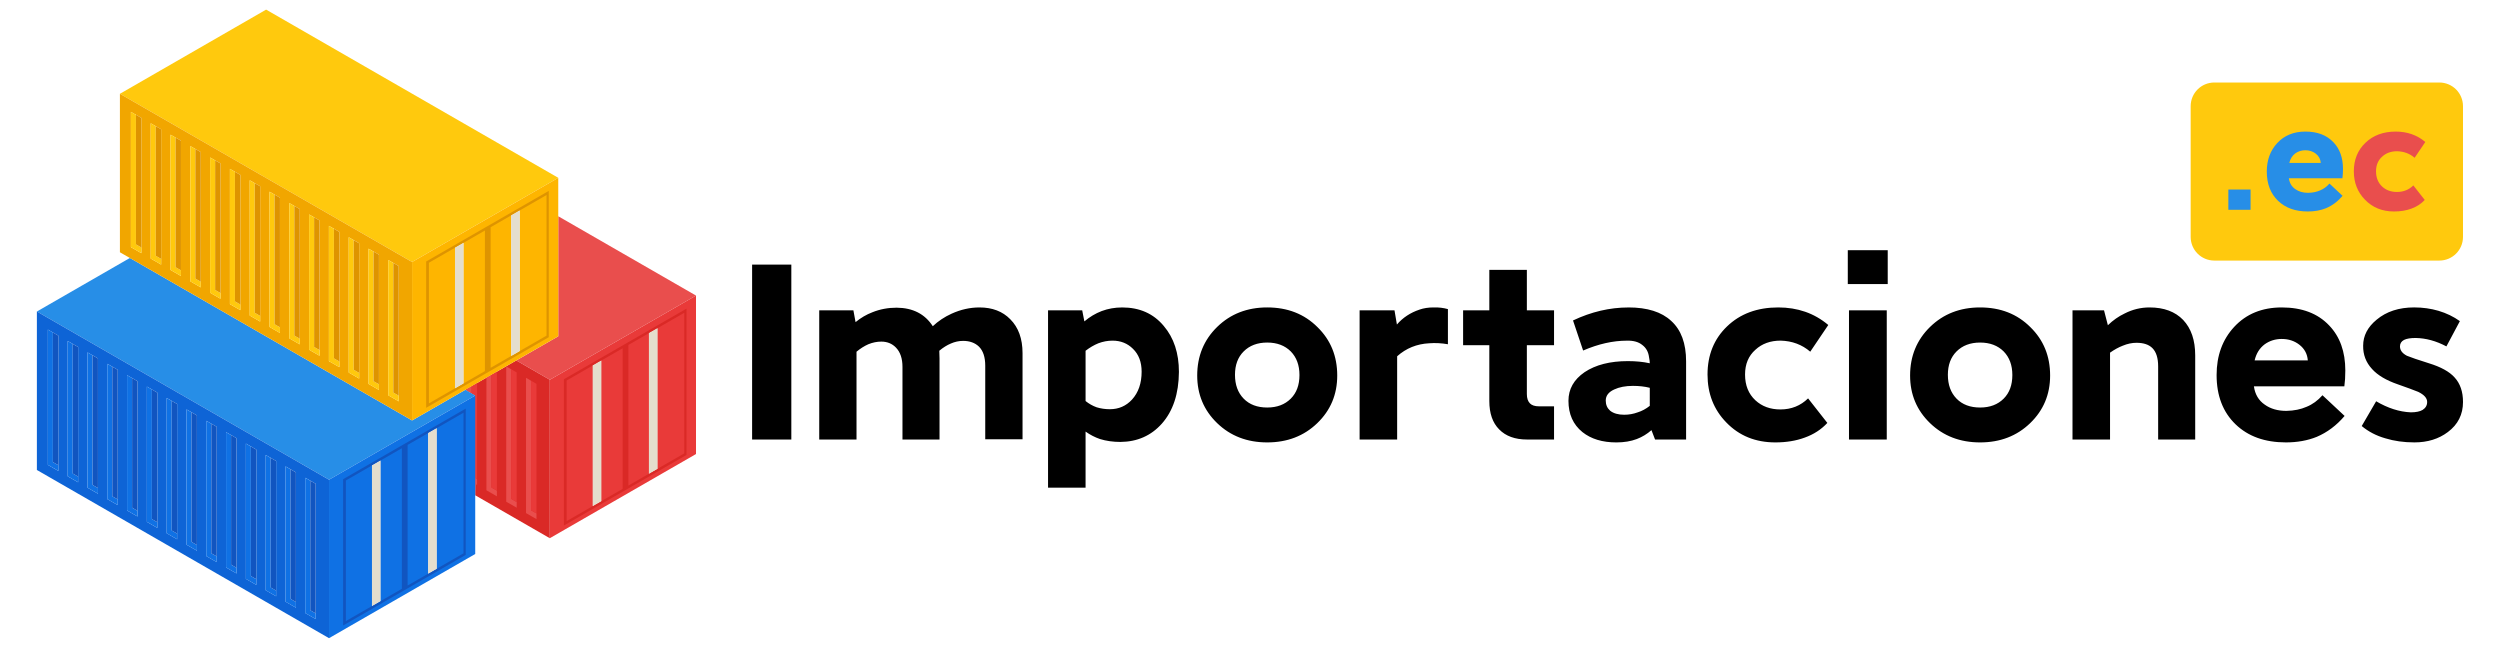 <?xml version="1.0" encoding="UTF-8" standalone="no"?>
<!-- Created with Inkscape (http://www.inkscape.org/) -->

<svg
   version="1.1"
   id="svg1"
   width="227.5"
   height="59"
   viewBox="0 0 227.5 59"
   sodipodi:docname="imports_banner.svg"
   inkscape:version="1.3.2 (091e20e, 2023-11-25, custom)"
   inkscape:export-filename="imports_banner.webp"
   inkscape:export-xdpi="96"
   inkscape:export-ydpi="96"
   xmlns:inkscape="http://www.inkscape.org/namespaces/inkscape"
   xmlns:sodipodi="http://sodipodi.sourceforge.net/DTD/sodipodi-0.dtd"
   xmlns="http://www.w3.org/2000/svg"
   xmlns:svg="http://www.w3.org/2000/svg">
  <defs
     id="defs1" />
  <sodipodi:namedview
     id="namedview1"
     pagecolor="#ffffff"
     bordercolor="#000000"
     borderopacity="0.25"
     inkscape:showpageshadow="2"
     inkscape:pageopacity="0.0"
     inkscape:pagecheckerboard="0"
     inkscape:deskcolor="#d1d1d1"
     inkscape:zoom="5.1315187"
     inkscape:cx="109.90898"
     inkscape:cy="24.749008"
     inkscape:window-width="1920"
     inkscape:window-height="1010"
     inkscape:window-x="-6"
     inkscape:window-y="-6"
     inkscape:window-maximized="1"
     inkscape:current-layer="g2" />
  <g
     inkscape:groupmode="layer"
     inkscape:label="Image"
     id="g1">
    <g
       id="g2"
       transform="translate(2.143)">
      <path
         style="font-size:21.894px;line-height:1.25;font-family:'MI Lan Pro VF';-inkscape-font-specification:'MI Lan Pro VF';font-variation-settings:'wdth' 92, 'wght' 600;stroke-width:1.368"
         d="m 66.299,24.08 h 3.569 v 15.917 h -3.569 z m 20.69,3.897 q 1.752,0 2.802,1.073 1.117,1.117 1.117,3.087 v 7.838 h -3.394 v -6.7 q 0,-1.16 -0.569,-1.73 -0.547,-0.525 -1.445,-0.525 -0.569,0 -1.117,0.241 -0.525,0.219 -1.051,0.657 0.022,0.35 0.022,0.701 v 7.378 h -3.372 v -6.612 q 0,-1.139 -0.591,-1.752 -0.525,-0.547 -1.336,-0.547 -0.591,0 -1.182,0.241 -0.547,0.241 -1.073,0.679 v 7.991 H 72.407 V 28.24 h 3.109 l 0.197,1.073 q 0.723,-0.591 1.533,-0.898 1.029,-0.416 2.211,-0.416 2.211,0.022 3.284,1.686 0.744,-0.701 1.708,-1.139 1.248,-0.569 2.54,-0.569 z m 12.983,0 q 2.386,0 3.788,1.686 1.379,1.62 1.379,4.182 -0.022,2.978 -1.554,4.707 -1.467,1.642 -3.766,1.664 -1.007,0 -1.861,-0.263 -0.701,-0.241 -1.314,-0.679 v 5.101 H 93.229 V 28.24 h 3.109 l 0.197,1.007 q 0.723,-0.613 1.576,-0.941 0.876,-0.328 1.861,-0.328 z m -1.117,9.261 q 1.204,0 2.014,-0.876 0.876,-0.963 0.876,-2.54 0,-1.314 -0.788,-2.08 -0.744,-0.744 -1.861,-0.744 -0.657,0 -1.292,0.241 -0.591,0.241 -1.16,0.679 v 4.576 q 0.46,0.372 1.007,0.569 0.569,0.175 1.204,0.175 z m 14.319,3.021 q -2.737,0 -4.554,-1.752 -1.817,-1.752 -1.817,-4.335 0,-2.649 1.817,-4.423 1.817,-1.773 4.554,-1.773 2.781,0 4.576,1.795 1.795,1.752 1.795,4.401 0,2.584 -1.817,4.335 -1.817,1.752 -4.554,1.752 z m 0,-3.175 q 1.336,0 2.146,-0.81 0.788,-0.788 0.788,-2.146 0,-1.336 -0.788,-2.146 -0.81,-0.81 -2.146,-0.81 -1.336,0 -2.146,0.81 -0.788,0.788 -0.788,2.124 0,1.357 0.788,2.168 0.788,0.81 2.146,0.81 z m 13.859,-8.911 q 0.569,-0.197 1.27,-0.197 0.701,-0.022 1.314,0.153 v 3.197 q -0.876,-0.153 -1.708,-0.088 -1.686,0.088 -2.912,1.182 v 7.575 h -3.416 V 28.24 h 3.175 l 0.219,1.292 q 0.81,-0.941 2.058,-1.357 z m 12.241,3.24 H 136.801 v 4.445 q 0,0.569 0.285,0.854 0.263,0.263 0.81,0.263 h 1.379 v 3.021 h -2.452 q -1.642,0 -2.54,-0.92 -0.898,-0.898 -0.898,-2.584 v -5.079 h -2.386 v -3.175 h 2.386 v -3.678 h 3.416 v 3.678 h 2.474 z m 6.764,-3.437 q 2.584,0 3.897,1.226 1.357,1.226 1.357,3.678 v 7.116 h -2.824 l -0.328,-0.854 q -0.591,0.525 -1.336,0.81 -0.81,0.307 -1.861,0.307 -1.905,0 -3.087,-0.941 -1.27,-1.029 -1.27,-2.846 0,-1.598 1.467,-2.605 1.511,-1.007 3.941,-1.007 1.095,0 1.992,0.197 0,-0.241 -0.066,-0.547 -0.088,-0.723 -0.613,-1.117 -0.504,-0.416 -1.401,-0.394 -1.905,0 -3.985,0.898 l -0.92,-2.737 q 2.496,-1.182 5.036,-1.182 z m -0.372,9.765 q 0.635,0 1.226,-0.219 0.569,-0.175 1.095,-0.591 V 35.29 q -0.679,-0.175 -1.533,-0.175 -1.007,0 -1.708,0.328 -0.766,0.35 -0.766,1.007 0,0.569 0.394,0.92 0.46,0.372 1.292,0.372 z m 18.479,0.744 q -0.832,0.898 -2.058,1.336 -1.182,0.438 -2.671,0.438 -2.715,0 -4.466,-1.817 -1.708,-1.752 -1.708,-4.357 0,-2.671 1.773,-4.379 1.795,-1.73 4.663,-1.73 1.314,0 2.452,0.394 1.139,0.394 2.102,1.204 l -1.642,2.43 q -1.117,-0.963 -2.693,-1.007 -1.401,0 -2.299,0.832 -0.941,0.832 -0.941,2.255 0,1.467 0.941,2.343 0.898,0.832 2.277,0.832 1.489,0 2.518,-1.007 z m 1.861,-15.72 h 3.634 v 3.087 h -3.634 z m 0.109,5.474 h 3.437 v 11.757 h -3.437 z m 11.932,12.02 q -2.737,0 -4.554,-1.752 -1.817,-1.752 -1.817,-4.335 0,-2.649 1.817,-4.423 1.817,-1.773 4.554,-1.773 2.781,0 4.576,1.795 1.795,1.752 1.795,4.401 0,2.584 -1.817,4.335 -1.817,1.752 -4.554,1.752 z m 0,-3.175 q 1.336,0 2.146,-0.81 0.788,-0.788 0.788,-2.146 0,-1.336 -0.788,-2.146 -0.81,-0.81 -2.146,-0.81 -1.336,0 -2.146,0.81 -0.788,0.788 -0.788,2.124 0,1.357 0.788,2.168 0.788,0.81 2.146,0.81 z m 15.414,-9.108 q 1.97,0 3.065,1.139 1.095,1.16 1.095,3.218 v 7.663 h -3.372 v -6.656 q 0,-1.139 -0.525,-1.664 -0.482,-0.482 -1.445,-0.482 -0.613,0 -1.248,0.263 -0.569,0.219 -1.16,0.635 v 7.904 h -3.416 V 28.24 h 2.868 l 0.35,1.357 q 0.701,-0.679 1.533,-1.073 1.073,-0.547 2.255,-0.547 z m 9.502,7.181 q 0.153,1.095 0.985,1.664 0.788,0.569 1.97,0.569 1.051,-0.022 1.839,-0.372 0.81,-0.328 1.445,-1.051 l 2.014,1.883 q -1.095,1.292 -2.54,1.905 -1.248,0.504 -2.802,0.504 -2.868,0 -4.576,-1.642 -1.73,-1.664 -1.73,-4.488 0,-2.649 1.598,-4.379 1.642,-1.773 4.335,-1.773 2.759,0 4.313,1.642 1.467,1.533 1.467,4.094 0,0.832 -0.088,1.445 z m 2.54,-4.313 q -0.876,0 -1.554,0.482 -0.701,0.525 -0.92,1.467 h 4.839 q -0.066,-0.876 -0.766,-1.423 -0.679,-0.525 -1.598,-0.525 z m 8.583,5.671 q 1.598,0.941 3.153,1.007 0.701,0 1.073,-0.219 0.416,-0.263 0.416,-0.723 0,-0.525 -0.81,-0.92 -0.591,-0.241 -1.839,-0.679 -1.598,-0.547 -2.365,-1.401 -0.832,-0.898 -0.81,-2.124 0,-1.357 1.226,-2.365 1.336,-1.117 3.416,-1.117 1.16,0 2.211,0.307 1.095,0.328 1.949,0.941 l -1.226,2.299 q -1.401,-0.744 -2.802,-0.766 -0.701,0 -1.051,0.175 -0.372,0.197 -0.372,0.591 0,0.525 0.635,0.854 0.525,0.219 1.992,0.679 1.642,0.504 2.343,1.292 0.766,0.832 0.766,2.233 0,1.708 -1.379,2.737 -1.248,0.941 -3.043,0.941 -1.445,0 -2.649,-0.372 -1.226,-0.35 -2.146,-1.117 z"
         id="text2608"
         inkscape:label="Importaciones"
         aria-label="Importaciones" />
      <g
         id="g4"
         transform="translate(-2.546,-3.564)">
        <path
           id="rect5369"
           style="display:inline;fill:#ffc90d;fill-rule:evenodd;stroke-width:0.139;stroke-linecap:square;stroke-miterlimit:0;paint-order:fill markers stroke"
           inkscape:label="rectangulo"
           d="m 201.911,11.072 h 20.468 c 1.195,0 2.157,0.962 2.157,2.157 v 11.89 c 0,1.195 -0.962,2.157 -2.157,2.157 h -20.468 c -1.195,0 -2.157,-0.962 -2.157,-2.157 V 13.229 c 0,-1.195 0.962,-2.157 2.157,-2.157 z" />
        <g
           id="text2662"
           style="font-size:12.96px;line-height:1.25;font-family:Bahnschrift;-inkscape-font-specification:'Bahnschrift, @wght=600,wdth=92.0';font-variation-settings:'wdth' 92, 'wght' 600;fill:#278ee7;stroke-width:0.442"
           inkscape:label=".ec"
           aria-label=".ec">
          <path
             style="font-family:'MI Lan Pro VF';-inkscape-font-specification:'MI Lan Pro VF'"
             d="m 205.205,20.813 v 1.84 h -2.022 v -1.84 z m 3.486,-1.024 q 0.091,0.648 0.583,0.985 0.467,0.337 1.166,0.337 0.622,-0.013 1.089,-0.22 0.48,-0.194 0.855,-0.622 l 1.192,1.115 q -0.648,0.765 -1.503,1.127 -0.739,0.298 -1.659,0.298 -1.698,0 -2.709,-0.972 -1.024,-0.985 -1.024,-2.657 0,-1.568 0.946,-2.592 0.972,-1.05 2.566,-1.05 1.633,0 2.553,0.972 0.868,0.907 0.868,2.423 0,0.492 -0.052,0.855 z m 1.503,-2.553 q -0.518,0 -0.92,0.285 -0.415,0.311 -0.544,0.868 h 2.864 q -0.039,-0.518 -0.454,-0.842 -0.402,-0.311 -0.946,-0.311 z"
             id="path2" />
          <path
             style="font-family:'MI Lan Pro VF';-inkscape-font-specification:'MI Lan Pro VF';fill:#e94e4d"
             d="m 221.055,21.759 q -0.492,0.531 -1.218,0.791 -0.7,0.259 -1.581,0.259 -1.607,0 -2.644,-1.076 -1.011,-1.037 -1.011,-2.579 0,-1.581 1.05,-2.592 1.063,-1.024 2.76,-1.024 0.778,0 1.451,0.233 0.674,0.233 1.244,0.713 l -0.972,1.439 q -0.661,-0.57 -1.594,-0.596 -0.829,0 -1.361,0.492 -0.557,0.492 -0.557,1.335 0,0.868 0.557,1.387 0.531,0.492 1.348,0.492 0.881,0 1.49,-0.596 z"
             id="path3" />
        </g>
      </g>
      <g
         id="g202"
         inkscape:label="Logo"
         transform="matrix(0.726,0,0,0.724,-35.906,-19.535)"
         style="display:inline">
        <g
           id="g121-1"
           style="display:inline;fill:#344878;fill-opacity:0.558"
           inkscape:label="ContenedorRojo"
           transform="translate(17.265,14.8)">
          <path
             id="path81"
             style="fill:#e94e4d;fill-opacity:1;stroke-width:5.292"
             inkscape:label="Techo"
             d="m 99.215,39.364 v 15.085 l -5.262,3.038 4.202,2.426 18.326,-10.581 z"
             sodipodi:nodetypes="cccccc" />
          <g
             id="g87"
             inkscape:label="Frente"
             style="display:inline;fill:#e93a39;fill-opacity:1">
            <path
               style="display:none;fill:#e93a39;fill-opacity:1;stroke-width:5.292"
               d="M 98.154,59.913 116.48,49.332 V 69.249 L 98.154,79.83 Z"
               id="path82-9"
               sodipodi:nodetypes="ccccc"
               inkscape:label="FrenteCompleto" />
            <path
               id="path83-6"
               style="display:inline;fill:#e93a39;fill-opacity:1;stroke-width:5.292"
               inkscape:label="Frente"
               d="M 116.48,49.332 98.154,59.913 V 79.83 L 116.48,69.25 Z m -4.825,4.1 v 17.672 l -1.077,0.622 V 54.054 Z m -7.043,4.067 v 17.671 l -1.076,0.622 V 58.12 Z" />
            <path
               style="display:inline;fill:#e93a39;fill-opacity:1;stroke-width:5.292"
               d="m 111.655,53.432 3.355,-1.937 v 17.672 l -3.355,1.937 z"
               id="path84-1"
               sodipodi:nodetypes="ccccc"
               inkscape:label="Puerta4" />
            <path
               style="display:inline;fill:#e93a39;fill-opacity:1;stroke-width:5.292"
               d="m 108.004,55.54 2.574,-1.486 V 71.726 l -2.574,1.486 z"
               id="path85-1"
               sodipodi:nodetypes="ccccc"
               inkscape:label="Puerta3" />
            <path
               style="display:inline;fill:#e93a39;fill-opacity:1;stroke-width:5.292"
               d="m 104.612,57.499 2.673,-1.544 v 17.672 l -2.673,1.543 z"
               id="path86-7"
               sodipodi:nodetypes="ccccc"
               inkscape:label="Puerta2" />
            <path
               style="display:inline;fill:#e93a39;fill-opacity:1;stroke-width:5.292"
               d="m 100.267,60.007 3.269,-1.887 v 17.672 l -3.269,1.887 z"
               id="path87-7"
               sodipodi:nodetypes="ccccc"
               inkscape:label="Puerta1" />
          </g>
          <path
             id="path88-5"
             style="display:inline;fill:#da2926;fill-opacity:1;stroke-width:5.292"
             inkscape:label="BodePuerta"
             d="M 115.29,50.975 99.92,59.849 v 18.389 l 15.37,-8.874 z m -0.28,0.52 v 17.672 l -7.006,4.045 v -17.672 z m -7.725,4.461 V 73.627 l -7.018,4.051 V 60.007 Z" />
          <path
             style="display:inline;fill:#e4decd;fill-opacity:1;stroke-width:5.292"
             d="m 111.655,53.432 -1.077,0.622 V 71.726 l 1.077,-0.622 z"
             id="path89-2"
             sodipodi:nodetypes="ccccc"
             inkscape:label="Abertura2" />
          <path
             style="display:inline;fill:#e4decd;fill-opacity:1;stroke-width:5.292"
             d="m 104.612,57.499 -1.076,0.621 v 17.672 l 1.076,-0.622 z"
             id="path90-0"
             sodipodi:nodetypes="ccccc"
             inkscape:label="Abertura1" />
          <path
             id="path91-1"
             style="display:inline;fill:#da2926;fill-opacity:1;stroke-width:5.292"
             inkscape:label="LadoCompleto"
             d="m 93.952,57.487 -6.391,3.69 1.245,0.719 v 12.538 l 9.347,5.397 V 59.913 Z" />
          <path
             id="path92-8"
             style="display:none;fill:#da2926;fill-opacity:1;stroke-width:5.292"
             inkscape:label="Lado"
             d="M 61.536,38.772 V 58.689 L 98.154,79.83 98.154,59.913 Z m 1.379,2.274 1.311,0.757 V 58.806 l -1.311,-0.757 z m 2.482,1.432 1.311,0.757 V 60.239 l -1.311,-0.757 z m 2.482,1.433 1.311,0.757 v 17.003 l -1.311,-0.757 z m 2.482,1.432 1.311,0.757 v 17.003 l -1.311,-0.757 z m 2.482,1.432 1.311,0.757 v 17.003 l -1.311,-0.757 z m 2.482,1.433 1.311,0.757 v 17.003 l -1.311,-0.757 z m 2.482,1.432 1.311,0.757 v 17.003 l -1.311,-0.757 z m 2.482,1.433 1.311,0.757 v 17.003 l -1.311,-0.757 z m 2.481,1.432 1.311,0.757 v 17.003 l -1.311,-0.757 z m 2.482,1.432 1.311,0.757 v 17.003 l -1.311,-0.757 z m 2.482,1.433 1.311,0.757 v 17.003 l -1.311,-0.757 z m 2.482,1.432 1.311,0.757 v 17.003 l -1.311,-0.757 z m 2.482,1.433 1.311,0.757 v 17.003 l -1.311,-0.757 z m 2.482,1.432 1.311,0.757 v 17.003 l -1.311,-0.757 z"
             sodipodi:nodetypes="ccccccccccccccccccccccccccccccccccccccccccccccccccccccccccccccccccccccccccc" />
          <g
             id="g106"
             transform="translate(29.778,17.192)"
             style="display:inline;fill:#e94e4d;fill-opacity:1"
             inkscape:label="Sombra">
            <path
               id="path103-1"
               style="display:inline;fill:#e94e4d;fill-opacity:1;stroke-width:5.292"
               inkscape:label="Sombra"
               d="m 63.546,46.389 -0.631,0.364 v 0.194 l 0.631,0.364 z M 63.992,57.959 v 0.712 l 0.234,0.135 v -0.712 z"
               transform="translate(-4.963,-2.865)" />
            <path
               id="path104-9"
               style="display:inline;fill:#e94e4d;fill-opacity:1;stroke-width:5.292"
               inkscape:label="Sombra"
               d="m 63.546,43.524 -0.631,0.364 v 14.161 l 1.311,0.757 v -0.712 l -0.68,-0.393 z"
               transform="translate(-2.482,-1.433)" />
            <path
               id="path105-5"
               style="fill:#e94e4d;fill-opacity:1;stroke-width:5.292"
               inkscape:label="Sombra"
               d="m 62.915,41.046 v 17.003 l 1.311,0.757 V 58.094 L 63.546,57.701 V 41.41 Z" />
            <path
               style="display:inline;fill:#e94e4d;fill-opacity:1;stroke-width:5.292"
               d="m 62.915,41.046 0.631,0.364 v 16.291 l 0.68,0.393 v 0.712 l -1.311,-0.757 z"
               id="path106-3"
               sodipodi:nodetypes="ccccccc"
               inkscape:label="Sombra"
               transform="translate(2.482,1.433)" />
          </g>
          <g
             id="g120"
             transform="translate(32.259,18.625)"
             style="display:inline;fill:#e93a39;fill-opacity:1"
             inkscape:label="Doblado">
            <path
               id="path117-7"
               style="display:inline;fill:#e93a39;fill-opacity:1;stroke-width:5.292"
               inkscape:label="Doblado"
               d="m 64.226,45.996 -0.68,0.393 v 0.923 l 0.446,0.257 V 57.959 l 0.234,0.135 z"
               transform="translate(-7.444,-4.298)" />
            <path
               id="path118-1"
               style="display:inline;fill:#e93a39;fill-opacity:1;stroke-width:5.292"
               inkscape:label="Doblado"
               d="m 64.226,43.131 -0.68,0.393 v 14.177 l 0.68,0.393 z"
               transform="translate(-4.963,-2.865)" />
            <path
               style="display:inline;fill:#e93a39;fill-opacity:1;stroke-width:5.292"
               d="m 63.546,57.701 0.68,0.393 V 41.803 l -0.68,-0.393 z"
               id="path119-1"
               sodipodi:nodetypes="ccccc"
               inkscape:label="Doblado"
               transform="translate(-2.482,-1.433)" />
            <path
               style="fill:#e93a39;fill-opacity:1;stroke-width:5.292"
               d="m 63.546,57.701 0.68,0.393 V 41.803 l -0.68,-0.393 z"
               id="path120-4"
               sodipodi:nodetypes="ccccc"
               inkscape:label="Doblado" />
          </g>
        </g>
        <g
           id="g161"
           style="display:inline;fill:#344878;fill-opacity:0.558"
           inkscape:label="ContenedorAzul"
           transform="translate(-10.408,27.364)">
          <path
             id="path121-2"
             style="display:inline;fill:#278ee7;fill-opacity:1;stroke-width:5.292"
             inkscape:label="Techo"
             d="M 73.19,32.044 61.536,38.772 98.154,59.913 116.48,49.332 115.235,48.613 108.562,52.466 Z" />
          <g
             id="g127"
             inkscape:label="Frente"
             style="display:inline;fill:#344878;fill-opacity:0.558">
            <path
               style="display:none;fill:#0f71e4;fill-opacity:1;stroke-width:5.292"
               d="M 98.154,59.913 116.48,49.332 V 69.249 L 98.154,79.83 Z"
               id="path122"
               sodipodi:nodetypes="ccccc"
               inkscape:label="FrenteCompleto" />
            <path
               id="path123"
               style="display:inline;fill:#0f71e4;fill-opacity:1;stroke-width:5.292"
               inkscape:label="Frente"
               d="M 116.48,49.332 98.154,59.913 V 79.83 L 116.48,69.25 Z m -4.825,4.1 v 17.672 l -1.077,0.622 V 54.054 Z m -7.043,4.067 v 17.671 l -1.076,0.622 V 58.12 Z" />
            <path
               style="display:inline;fill:#0f71e4;fill-opacity:1;stroke-width:5.292"
               d="m 111.655,53.432 3.355,-1.937 v 17.672 l -3.355,1.937 z"
               id="path124"
               sodipodi:nodetypes="ccccc"
               inkscape:label="Puerta4" />
            <path
               style="display:inline;fill:#0f71e4;fill-opacity:1;stroke-width:5.292"
               d="m 108.004,55.54 2.574,-1.486 V 71.726 l -2.574,1.486 z"
               id="path125"
               sodipodi:nodetypes="ccccc"
               inkscape:label="Puerta3" />
            <path
               style="display:inline;fill:#0f71e4;fill-opacity:1;stroke-width:5.292"
               d="m 104.612,57.499 2.673,-1.544 v 17.672 l -2.673,1.543 z"
               id="path126"
               sodipodi:nodetypes="ccccc"
               inkscape:label="Puerta2" />
            <path
               style="display:inline;fill:#0f71e4;fill-opacity:1;stroke-width:5.292"
               d="m 100.267,60.007 3.269,-1.887 v 17.672 l -3.269,1.887 z"
               id="path127"
               sodipodi:nodetypes="ccccc"
               inkscape:label="Puerta1" />
          </g>
          <path
             id="path128"
             style="display:inline;fill:#1155c0;fill-opacity:1;stroke-width:5.292"
             inkscape:label="BodePuerta"
             d="M 115.29,50.975 99.92,59.849 v 18.389 l 15.37,-8.874 z m -0.28,0.52 v 17.672 l -7.006,4.045 v -17.672 z m -7.725,4.461 V 73.627 l -7.018,4.051 V 60.007 Z" />
          <path
             style="display:inline;fill:#e4decd;fill-opacity:1;stroke-width:5.292"
             d="m 111.655,53.432 -1.077,0.622 V 71.726 l 1.077,-0.622 z"
             id="path129"
             sodipodi:nodetypes="ccccc"
             inkscape:label="Abertura2" />
          <path
             style="display:inline;fill:#e4decd;fill-opacity:1;stroke-width:5.292"
             d="m 104.612,57.499 -1.076,0.621 v 17.672 l 1.076,-0.622 z"
             id="path130"
             sodipodi:nodetypes="ccccc"
             inkscape:label="Abertura1" />
          <path
             style="display:none;fill:#0e64d6;fill-opacity:1;stroke-width:5.292"
             d="M 61.536,38.772 98.154,59.913 V 79.83 L 61.536,58.689 Z"
             id="path131"
             sodipodi:nodetypes="ccccc"
             inkscape:label="LadoCompleto" />
          <path
             id="path132"
             style="display:inline;fill:#0e64d6;fill-opacity:1;stroke-width:5.292"
             inkscape:label="Lado"
             d="M 61.536,38.772 V 58.689 L 98.154,79.83 98.154,59.913 Z m 1.379,2.274 1.311,0.757 V 58.806 l -1.311,-0.757 z m 2.482,1.432 1.311,0.757 V 60.239 l -1.311,-0.757 z m 2.482,1.433 1.311,0.757 v 17.003 l -1.311,-0.757 z m 2.482,1.432 1.311,0.757 v 17.003 l -1.311,-0.757 z m 2.482,1.432 1.311,0.757 v 17.003 l -1.311,-0.757 z m 2.482,1.433 1.311,0.757 v 17.003 l -1.311,-0.757 z m 2.482,1.432 1.311,0.757 v 17.003 l -1.311,-0.757 z m 2.482,1.433 1.311,0.757 v 17.003 l -1.311,-0.757 z m 2.481,1.432 1.311,0.757 v 17.003 l -1.311,-0.757 z m 2.482,1.432 1.311,0.757 v 17.003 l -1.311,-0.757 z m 2.482,1.433 1.311,0.757 v 17.003 l -1.311,-0.757 z m 2.482,1.432 1.311,0.757 v 17.003 l -1.311,-0.757 z m 2.482,1.433 1.311,0.757 v 17.003 l -1.311,-0.757 z m 2.482,1.432 1.311,0.757 v 17.003 l -1.311,-0.757 z"
             sodipodi:nodetypes="ccccccccccccccccccccccccccccccccccccccccccccccccccccccccccccccccccccccccccc" />
          <g
             id="g146"
             transform="translate(29.778,17.192)"
             style="display:inline;fill:#0f71e4;fill-opacity:1"
             inkscape:label="Sombra">
            <path
               style="display:inline;fill:#0f71e4;fill-opacity:1;stroke-width:5.292"
               d="m 62.915,41.046 0.631,0.364 v 16.291 l 0.68,0.393 v 0.712 l -1.311,-0.757 z"
               id="path133"
               sodipodi:nodetypes="ccccccc"
               inkscape:label="Sombra"
               transform="translate(-29.778,-17.192)" />
            <path
               style="display:inline;fill:#0f71e4;fill-opacity:1;stroke-width:5.292"
               d="m 62.915,41.046 0.631,0.364 v 16.291 l 0.68,0.393 v 0.712 l -1.311,-0.757 z"
               id="path134"
               sodipodi:nodetypes="ccccccc"
               inkscape:label="Sombra"
               transform="translate(-27.296,-15.759)" />
            <path
               style="display:inline;fill:#0f71e4;fill-opacity:1;stroke-width:5.292"
               d="m 62.915,41.046 0.631,0.364 v 16.291 l 0.68,0.393 v 0.712 l -1.311,-0.757 z"
               id="path135"
               sodipodi:nodetypes="ccccccc"
               inkscape:label="Sombra"
               transform="translate(-24.815,-14.327)" />
            <path
               style="display:inline;fill:#0f71e4;fill-opacity:1;stroke-width:5.292"
               d="m 62.915,41.046 0.631,0.364 v 16.291 l 0.68,0.393 v 0.712 l -1.311,-0.757 z"
               id="path136"
               sodipodi:nodetypes="ccccccc"
               inkscape:label="Sombra"
               transform="translate(-22.333,-12.894)" />
            <path
               style="display:inline;fill:#0f71e4;fill-opacity:1;stroke-width:5.292"
               d="m 62.915,41.046 0.631,0.364 v 16.291 l 0.68,0.393 v 0.712 l -1.311,-0.757 z"
               id="path137"
               sodipodi:nodetypes="ccccccc"
               inkscape:label="Sombra"
               transform="translate(-19.852,-11.461)" />
            <path
               style="display:inline;fill:#0f71e4;fill-opacity:1;stroke-width:5.292"
               d="m 62.915,41.046 0.631,0.364 v 16.291 l 0.68,0.393 v 0.712 l -1.311,-0.757 z"
               id="path138"
               sodipodi:nodetypes="ccccccc"
               inkscape:label="Sombra"
               transform="translate(-17.37,-10.029)" />
            <path
               style="display:inline;fill:#0f71e4;fill-opacity:1;stroke-width:5.292"
               d="m 62.915,41.046 0.631,0.364 v 16.291 l 0.68,0.393 v 0.712 l -1.311,-0.757 z"
               id="path139"
               sodipodi:nodetypes="ccccccc"
               inkscape:label="Sombra"
               transform="translate(-14.889,-8.596)" />
            <path
               style="display:inline;fill:#0f71e4;fill-opacity:1;stroke-width:5.292"
               d="m 62.915,41.046 0.631,0.364 v 16.291 l 0.68,0.393 v 0.712 l -1.311,-0.757 z"
               id="path140"
               sodipodi:nodetypes="ccccccc"
               inkscape:label="Sombra"
               transform="translate(-12.407,-7.163)" />
            <path
               style="display:inline;fill:#0f71e4;fill-opacity:1;stroke-width:5.292"
               d="m 62.915,41.046 0.631,0.364 v 16.291 l 0.68,0.393 v 0.712 l -1.311,-0.757 z"
               id="path141"
               sodipodi:nodetypes="ccccccc"
               inkscape:label="Sombra"
               transform="translate(-9.926,-5.731)" />
            <path
               style="display:inline;fill:#0f71e4;fill-opacity:1;stroke-width:5.292"
               d="m 62.915,41.046 0.631,0.364 v 16.291 l 0.68,0.393 v 0.712 l -1.311,-0.757 z"
               id="path142"
               sodipodi:nodetypes="ccccccc"
               inkscape:label="Sombra"
               transform="translate(-7.444,-4.298)" />
            <path
               style="display:inline;fill:#0f71e4;fill-opacity:1;stroke-width:5.292"
               d="m 62.915,41.046 0.631,0.364 v 16.291 l 0.68,0.393 v 0.712 l -1.311,-0.757 z"
               id="path143"
               sodipodi:nodetypes="ccccccc"
               inkscape:label="Sombra"
               transform="translate(-4.963,-2.865)" />
            <path
               style="display:inline;fill:#0f71e4;fill-opacity:1;stroke-width:5.292"
               d="m 62.915,41.046 0.631,0.364 v 16.291 l 0.68,0.393 v 0.712 l -1.311,-0.757 z"
               id="path144"
               sodipodi:nodetypes="ccccccc"
               inkscape:label="Sombra"
               transform="translate(-2.482,-1.433)" />
            <path
               style="fill:#0f71e4;fill-opacity:1;stroke-width:5.292"
               d="m 62.915,41.046 0.631,0.364 v 16.291 l 0.68,0.393 v 0.712 l -1.311,-0.757 z"
               id="path145"
               sodipodi:nodetypes="ccccccc"
               inkscape:label="Sombra" />
            <path
               style="display:inline;fill:#0f71e4;fill-opacity:1;stroke-width:5.292"
               d="m 62.915,41.046 0.631,0.364 v 16.291 l 0.68,0.393 v 0.712 l -1.311,-0.757 z"
               id="path146"
               sodipodi:nodetypes="ccccccc"
               inkscape:label="Sombra"
               transform="translate(2.482,1.433)" />
          </g>
          <g
             id="g160"
             transform="translate(32.259,18.625)"
             style="display:inline;fill:#1155c0;fill-opacity:1"
             inkscape:label="Doblado">
            <path
               style="display:inline;fill:#1155c0;fill-opacity:1;stroke-width:5.292"
               d="m 63.546,57.701 0.68,0.393 V 41.803 l -0.68,-0.393 z"
               id="path147"
               sodipodi:nodetypes="ccccc"
               inkscape:label="Doblado"
               transform="translate(-32.259,-18.625)" />
            <path
               style="display:inline;fill:#1155c0;fill-opacity:1;stroke-width:5.292"
               d="m 63.546,57.701 0.68,0.393 V 41.803 l -0.68,-0.393 z"
               id="path148"
               sodipodi:nodetypes="ccccc"
               inkscape:label="Doblado"
               transform="translate(-29.778,-17.192)" />
            <path
               style="display:inline;fill:#1155c0;fill-opacity:1;stroke-width:5.292"
               d="m 63.546,57.701 0.68,0.393 V 41.803 l -0.68,-0.393 z"
               id="path149"
               sodipodi:nodetypes="ccccc"
               inkscape:label="Doblado"
               transform="translate(-27.296,-15.759)" />
            <path
               style="display:inline;fill:#1155c0;fill-opacity:1;stroke-width:5.292"
               d="m 63.546,57.701 0.68,0.393 V 41.803 l -0.68,-0.393 z"
               id="path150"
               sodipodi:nodetypes="ccccc"
               inkscape:label="Doblado"
               transform="translate(-24.815,-14.327)" />
            <path
               style="display:inline;fill:#1155c0;fill-opacity:1;stroke-width:5.292"
               d="m 63.546,57.701 0.68,0.393 V 41.803 l -0.68,-0.393 z"
               id="path151"
               sodipodi:nodetypes="ccccc"
               inkscape:label="Doblado"
               transform="translate(-22.333,-12.894)" />
            <path
               style="display:inline;fill:#1155c0;fill-opacity:1;stroke-width:5.292"
               d="m 63.546,57.701 0.68,0.393 V 41.803 l -0.68,-0.393 z"
               id="path152"
               sodipodi:nodetypes="ccccc"
               inkscape:label="Doblado"
               transform="translate(-19.852,-11.461)" />
            <path
               style="display:inline;fill:#1155c0;fill-opacity:1;stroke-width:5.292"
               d="m 63.546,57.701 0.68,0.393 V 41.803 l -0.68,-0.393 z"
               id="path153"
               sodipodi:nodetypes="ccccc"
               inkscape:label="Doblado"
               transform="translate(-17.37,-10.029)" />
            <path
               style="display:inline;fill:#1155c0;fill-opacity:1;stroke-width:5.292"
               d="m 63.546,57.701 0.68,0.393 V 41.803 l -0.68,-0.393 z"
               id="path154"
               sodipodi:nodetypes="ccccc"
               inkscape:label="Doblado"
               transform="translate(-14.889,-8.596)" />
            <path
               style="display:inline;fill:#1155c0;fill-opacity:1;stroke-width:5.292"
               d="m 63.546,57.701 0.68,0.393 V 41.803 l -0.68,-0.393 z"
               id="path155"
               sodipodi:nodetypes="ccccc"
               inkscape:label="Doblado"
               transform="translate(-12.407,-7.163)" />
            <path
               style="display:inline;fill:#1155c0;fill-opacity:1;stroke-width:5.292"
               d="m 63.546,57.701 0.68,0.393 V 41.803 l -0.68,-0.393 z"
               id="path156"
               sodipodi:nodetypes="ccccc"
               inkscape:label="Doblado"
               transform="translate(-9.926,-5.731)" />
            <path
               style="display:inline;fill:#1155c0;fill-opacity:1;stroke-width:5.292"
               d="m 63.546,57.701 0.68,0.393 V 41.803 l -0.68,-0.393 z"
               id="path157"
               sodipodi:nodetypes="ccccc"
               inkscape:label="Doblado"
               transform="translate(-7.444,-4.298)" />
            <path
               style="display:inline;fill:#1155c0;fill-opacity:1;stroke-width:5.292"
               d="m 63.546,57.701 0.68,0.393 V 41.803 l -0.68,-0.393 z"
               id="path158"
               sodipodi:nodetypes="ccccc"
               inkscape:label="Doblado"
               transform="translate(-4.963,-2.865)" />
            <path
               style="display:inline;fill:#1155c0;fill-opacity:1;stroke-width:5.292"
               d="m 63.546,57.701 0.68,0.393 V 41.803 l -0.68,-0.393 z"
               id="path159"
               sodipodi:nodetypes="ccccc"
               inkscape:label="Doblado"
               transform="translate(-2.482,-1.433)" />
            <path
               style="fill:#1155c0;fill-opacity:1;stroke-width:5.292"
               d="m 63.546,57.701 0.68,0.393 V 41.803 l -0.68,-0.393 z"
               id="path160"
               sodipodi:nodetypes="ccccc"
               inkscape:label="Doblado" />
          </g>
        </g>
        <g
           id="g201"
           style="display:inline;fill:#344878;fill-opacity:0.558"
           inkscape:label="ContenedorAmarillo">
          <path
             style="fill:#ffc90d;fill-opacity:1;stroke-width:5.292"
             d="M 61.536,38.772 79.862,28.191 116.48,49.332 98.154,59.913 Z"
             id="path161"
             sodipodi:nodetypes="ccccc"
             inkscape:label="Techo" />
          <g
             id="g167"
             inkscape:label="Frente"
             style="display:inline;fill:#344878;fill-opacity:0.558">
            <path
               style="display:none;fill:#feb500;fill-opacity:1;stroke-width:5.292"
               d="M 98.154,59.913 116.48,49.332 V 69.249 L 98.154,79.83 Z"
               id="path162"
               sodipodi:nodetypes="ccccc"
               inkscape:label="FrenteCompleto" />
            <path
               id="path163"
               style="display:inline;fill:#feb500;fill-opacity:1;stroke-width:5.292"
               inkscape:label="Frente"
               d="M 116.48,49.332 98.154,59.913 V 79.83 L 116.48,69.25 Z m -4.825,4.1 v 17.672 l -1.077,0.622 V 54.054 Z m -7.043,4.067 v 17.671 l -1.076,0.622 V 58.12 Z" />
            <path
               style="display:inline;fill:#feb500;fill-opacity:1;stroke-width:5.292"
               d="m 111.655,53.432 3.355,-1.937 v 17.672 l -3.355,1.937 z"
               id="path164"
               sodipodi:nodetypes="ccccc"
               inkscape:label="Puerta4" />
            <path
               style="display:inline;fill:#feb500;fill-opacity:1;stroke-width:5.292"
               d="m 108.004,55.54 2.574,-1.486 V 71.726 l -2.574,1.486 z"
               id="path165"
               sodipodi:nodetypes="ccccc"
               inkscape:label="Puerta3" />
            <path
               style="display:inline;fill:#feb500;fill-opacity:1;stroke-width:5.292"
               d="m 104.612,57.499 2.673,-1.544 v 17.672 l -2.673,1.543 z"
               id="path166"
               sodipodi:nodetypes="ccccc"
               inkscape:label="Puerta2" />
            <path
               style="display:inline;fill:#feb500;fill-opacity:1;stroke-width:5.292"
               d="m 100.267,60.007 3.269,-1.887 v 17.672 l -3.269,1.887 z"
               id="path167"
               sodipodi:nodetypes="ccccc"
               inkscape:label="Puerta1" />
          </g>
          <path
             id="path168"
             style="display:inline;fill:#de9400;fill-opacity:1;stroke-width:5.292"
             inkscape:label="BodePuerta"
             d="M 115.29,50.975 99.92,59.849 v 18.389 l 15.37,-8.874 z m -0.28,0.52 v 17.672 l -7.006,4.045 v -17.672 z m -7.725,4.461 V 73.627 l -7.018,4.051 V 60.007 Z" />
          <path
             style="display:inline;fill:#e4decd;fill-opacity:1;stroke-width:5.292"
             d="m 111.655,53.432 -1.077,0.622 V 71.726 l 1.077,-0.622 z"
             id="path169"
             sodipodi:nodetypes="ccccc"
             inkscape:label="Abertura2" />
          <path
             style="display:inline;fill:#e4decd;fill-opacity:1;stroke-width:5.292"
             d="m 104.612,57.499 -1.076,0.621 v 17.672 l 1.076,-0.622 z"
             id="path170"
             sodipodi:nodetypes="ccccc"
             inkscape:label="Abertura1" />
          <path
             style="display:none;fill:#f1a600;fill-opacity:1;stroke-width:5.292"
             d="M 61.536,38.772 98.154,59.913 V 79.83 L 61.536,58.689 Z"
             id="path171"
             sodipodi:nodetypes="ccccc"
             inkscape:label="LadoCompleto" />
          <path
             id="path172"
             style="display:inline;fill:#f1a600;fill-opacity:1;stroke-width:5.292"
             inkscape:label="Lado"
             d="M 61.536,38.772 V 58.689 L 98.154,79.83 98.154,59.913 Z m 1.379,2.274 1.311,0.757 V 58.806 l -1.311,-0.757 z m 2.482,1.432 1.311,0.757 V 60.239 l -1.311,-0.757 z m 2.482,1.433 1.311,0.757 v 17.003 l -1.311,-0.757 z m 2.482,1.432 1.311,0.757 v 17.003 l -1.311,-0.757 z m 2.482,1.432 1.311,0.757 v 17.003 l -1.311,-0.757 z m 2.482,1.433 1.311,0.757 v 17.003 l -1.311,-0.757 z m 2.482,1.432 1.311,0.757 v 17.003 l -1.311,-0.757 z m 2.482,1.433 1.311,0.757 v 17.003 l -1.311,-0.757 z m 2.481,1.432 1.311,0.757 v 17.003 l -1.311,-0.757 z m 2.482,1.432 1.311,0.757 v 17.003 l -1.311,-0.757 z m 2.482,1.433 1.311,0.757 v 17.003 l -1.311,-0.757 z m 2.482,1.432 1.311,0.757 v 17.003 l -1.311,-0.757 z m 2.482,1.433 1.311,0.757 v 17.003 l -1.311,-0.757 z m 2.482,1.432 1.311,0.757 v 17.003 l -1.311,-0.757 z"
             sodipodi:nodetypes="ccccccccccccccccccccccccccccccccccccccccccccccccccccccccccccccccccccccccccc" />
          <g
             id="g186"
             transform="translate(29.778,17.192)"
             sodipodi:insensitive="true"
             style="display:inline"
             inkscape:label="Sombra">
            <path
               style="display:inline;fill:#ffc90d;fill-opacity:1;stroke-width:5.292"
               d="m 62.915,41.046 0.631,0.364 v 16.291 l 0.68,0.393 v 0.712 l -1.311,-0.757 z"
               id="path173"
               sodipodi:nodetypes="ccccccc"
               inkscape:label="Sombra"
               transform="translate(-29.778,-17.192)" />
            <path
               style="display:inline;fill:#ffc90d;fill-opacity:1;stroke-width:5.292"
               d="m 62.915,41.046 0.631,0.364 v 16.291 l 0.68,0.393 v 0.712 l -1.311,-0.757 z"
               id="path174"
               sodipodi:nodetypes="ccccccc"
               inkscape:label="Sombra"
               transform="translate(-27.296,-15.759)" />
            <path
               style="display:inline;fill:#ffc90d;fill-opacity:1;stroke-width:5.292"
               d="m 62.915,41.046 0.631,0.364 v 16.291 l 0.68,0.393 v 0.712 l -1.311,-0.757 z"
               id="path175"
               sodipodi:nodetypes="ccccccc"
               inkscape:label="Sombra"
               transform="translate(-24.815,-14.327)" />
            <path
               style="display:inline;fill:#ffc90d;fill-opacity:1;stroke-width:5.292"
               d="m 62.915,41.046 0.631,0.364 v 16.291 l 0.68,0.393 v 0.712 l -1.311,-0.757 z"
               id="path176"
               sodipodi:nodetypes="ccccccc"
               inkscape:label="Sombra"
               transform="translate(-22.333,-12.894)" />
            <path
               style="display:inline;fill:#ffc90d;fill-opacity:1;stroke-width:5.292"
               d="m 62.915,41.046 0.631,0.364 v 16.291 l 0.68,0.393 v 0.712 l -1.311,-0.757 z"
               id="path177"
               sodipodi:nodetypes="ccccccc"
               inkscape:label="Sombra"
               transform="translate(-19.852,-11.461)" />
            <path
               style="display:inline;fill:#ffc90d;fill-opacity:1;stroke-width:5.292"
               d="m 62.915,41.046 0.631,0.364 v 16.291 l 0.68,0.393 v 0.712 l -1.311,-0.757 z"
               id="path178"
               sodipodi:nodetypes="ccccccc"
               inkscape:label="Sombra"
               transform="translate(-17.37,-10.029)" />
            <path
               style="display:inline;fill:#ffc90d;fill-opacity:1;stroke-width:5.292"
               d="m 62.915,41.046 0.631,0.364 v 16.291 l 0.68,0.393 v 0.712 l -1.311,-0.757 z"
               id="path179"
               sodipodi:nodetypes="ccccccc"
               inkscape:label="Sombra"
               transform="translate(-14.889,-8.596)" />
            <path
               style="display:inline;fill:#ffc90d;fill-opacity:1;stroke-width:5.292"
               d="m 62.915,41.046 0.631,0.364 v 16.291 l 0.68,0.393 v 0.712 l -1.311,-0.757 z"
               id="path180"
               sodipodi:nodetypes="ccccccc"
               inkscape:label="Sombra"
               transform="translate(-12.407,-7.163)" />
            <path
               style="display:inline;fill:#ffc90d;fill-opacity:1;stroke-width:5.292"
               d="m 62.915,41.046 0.631,0.364 v 16.291 l 0.68,0.393 v 0.712 l -1.311,-0.757 z"
               id="path181"
               sodipodi:nodetypes="ccccccc"
               inkscape:label="Sombra"
               transform="translate(-9.926,-5.731)" />
            <path
               style="display:inline;fill:#ffc90d;fill-opacity:1;stroke-width:5.292"
               d="m 62.915,41.046 0.631,0.364 v 16.291 l 0.68,0.393 v 0.712 l -1.311,-0.757 z"
               id="path182"
               sodipodi:nodetypes="ccccccc"
               inkscape:label="Sombra"
               transform="translate(-7.444,-4.298)" />
            <path
               style="display:inline;fill:#ffc90d;fill-opacity:1;stroke-width:5.292"
               d="m 62.915,41.046 0.631,0.364 v 16.291 l 0.68,0.393 v 0.712 l -1.311,-0.757 z"
               id="path183"
               sodipodi:nodetypes="ccccccc"
               inkscape:label="Sombra"
               transform="translate(-4.963,-2.865)" />
            <path
               style="display:inline;fill:#ffc90d;fill-opacity:1;stroke-width:5.292"
               d="m 62.915,41.046 0.631,0.364 v 16.291 l 0.68,0.393 v 0.712 l -1.311,-0.757 z"
               id="path184"
               sodipodi:nodetypes="ccccccc"
               inkscape:label="Sombra"
               transform="translate(-2.482,-1.433)" />
            <path
               style="fill:#ffc90d;fill-opacity:1;stroke-width:5.292"
               d="m 62.915,41.046 0.631,0.364 v 16.291 l 0.68,0.393 v 0.712 l -1.311,-0.757 z"
               id="path185"
               sodipodi:nodetypes="ccccccc"
               inkscape:label="Sombra" />
            <path
               style="display:inline;fill:#ffc90d;fill-opacity:1;stroke-width:5.292"
               d="m 62.915,41.046 0.631,0.364 v 16.291 l 0.68,0.393 v 0.712 l -1.311,-0.757 z"
               id="path186"
               sodipodi:nodetypes="ccccccc"
               inkscape:label="Sombra"
               transform="translate(2.482,1.433)" />
          </g>
          <g
             id="g200"
             transform="translate(32.259,18.625)"
             style="display:inline"
             inkscape:label="Doblado">
            <path
               style="display:inline;fill:#de9400;fill-opacity:1;stroke-width:5.292"
               d="m 63.546,57.701 0.68,0.393 V 41.803 l -0.68,-0.393 z"
               id="path187"
               sodipodi:nodetypes="ccccc"
               inkscape:label="Doblado"
               transform="translate(-32.259,-18.625)" />
            <path
               style="display:inline;fill:#de9400;fill-opacity:1;stroke-width:5.292"
               d="m 63.546,57.701 0.68,0.393 V 41.803 l -0.68,-0.393 z"
               id="path188"
               sodipodi:nodetypes="ccccc"
               inkscape:label="Doblado"
               transform="translate(-29.778,-17.192)" />
            <path
               style="display:inline;fill:#de9400;fill-opacity:1;stroke-width:5.292"
               d="m 63.546,57.701 0.68,0.393 V 41.803 l -0.68,-0.393 z"
               id="path189"
               sodipodi:nodetypes="ccccc"
               inkscape:label="Doblado"
               transform="translate(-27.296,-15.759)" />
            <path
               style="display:inline;fill:#de9400;fill-opacity:1;stroke-width:5.292"
               d="m 63.546,57.701 0.68,0.393 V 41.803 l -0.68,-0.393 z"
               id="path190"
               sodipodi:nodetypes="ccccc"
               inkscape:label="Doblado"
               transform="translate(-24.815,-14.327)" />
            <path
               style="display:inline;fill:#de9400;fill-opacity:1;stroke-width:5.292"
               d="m 63.546,57.701 0.68,0.393 V 41.803 l -0.68,-0.393 z"
               id="path191"
               sodipodi:nodetypes="ccccc"
               inkscape:label="Doblado"
               transform="translate(-22.333,-12.894)" />
            <path
               style="display:inline;fill:#de9400;fill-opacity:1;stroke-width:5.292"
               d="m 63.546,57.701 0.68,0.393 V 41.803 l -0.68,-0.393 z"
               id="path192"
               sodipodi:nodetypes="ccccc"
               inkscape:label="Doblado"
               transform="translate(-19.852,-11.461)" />
            <path
               style="display:inline;fill:#de9400;fill-opacity:1;stroke-width:5.292"
               d="m 63.546,57.701 0.68,0.393 V 41.803 l -0.68,-0.393 z"
               id="path193"
               sodipodi:nodetypes="ccccc"
               inkscape:label="Doblado"
               transform="translate(-17.37,-10.029)" />
            <path
               style="display:inline;fill:#de9400;fill-opacity:1;stroke-width:5.292"
               d="m 63.546,57.701 0.68,0.393 V 41.803 l -0.68,-0.393 z"
               id="path194"
               sodipodi:nodetypes="ccccc"
               inkscape:label="Doblado"
               transform="translate(-14.889,-8.596)" />
            <path
               style="display:inline;fill:#de9400;fill-opacity:1;stroke-width:5.292"
               d="m 63.546,57.701 0.68,0.393 V 41.803 l -0.68,-0.393 z"
               id="path195"
               sodipodi:nodetypes="ccccc"
               inkscape:label="Doblado"
               transform="translate(-12.407,-7.163)" />
            <path
               style="display:inline;fill:#de9400;fill-opacity:1;stroke-width:5.292"
               d="m 63.546,57.701 0.68,0.393 V 41.803 l -0.68,-0.393 z"
               id="path196"
               sodipodi:nodetypes="ccccc"
               inkscape:label="Doblado"
               transform="translate(-9.926,-5.731)" />
            <path
               style="display:inline;fill:#de9400;fill-opacity:1;stroke-width:5.292"
               d="m 63.546,57.701 0.68,0.393 V 41.803 l -0.68,-0.393 z"
               id="path197"
               sodipodi:nodetypes="ccccc"
               inkscape:label="Doblado"
               transform="translate(-7.444,-4.298)" />
            <path
               style="display:inline;fill:#de9400;fill-opacity:1;stroke-width:5.292"
               d="m 63.546,57.701 0.68,0.393 V 41.803 l -0.68,-0.393 z"
               id="path198"
               sodipodi:nodetypes="ccccc"
               inkscape:label="Doblado"
               transform="translate(-4.963,-2.865)" />
            <path
               style="display:inline;fill:#de9400;fill-opacity:1;stroke-width:5.292"
               d="m 63.546,57.701 0.68,0.393 V 41.803 l -0.68,-0.393 z"
               id="path199"
               sodipodi:nodetypes="ccccc"
               inkscape:label="Doblado"
               transform="translate(-2.482,-1.433)" />
            <path
               style="fill:#de9400;fill-opacity:1;stroke-width:5.292"
               d="m 63.546,57.701 0.68,0.393 V 41.803 l -0.68,-0.393 z"
               id="path200"
               sodipodi:nodetypes="ccccc"
               inkscape:label="Doblado" />
          </g>
        </g>
      </g>
    </g>
  </g>
</svg>
